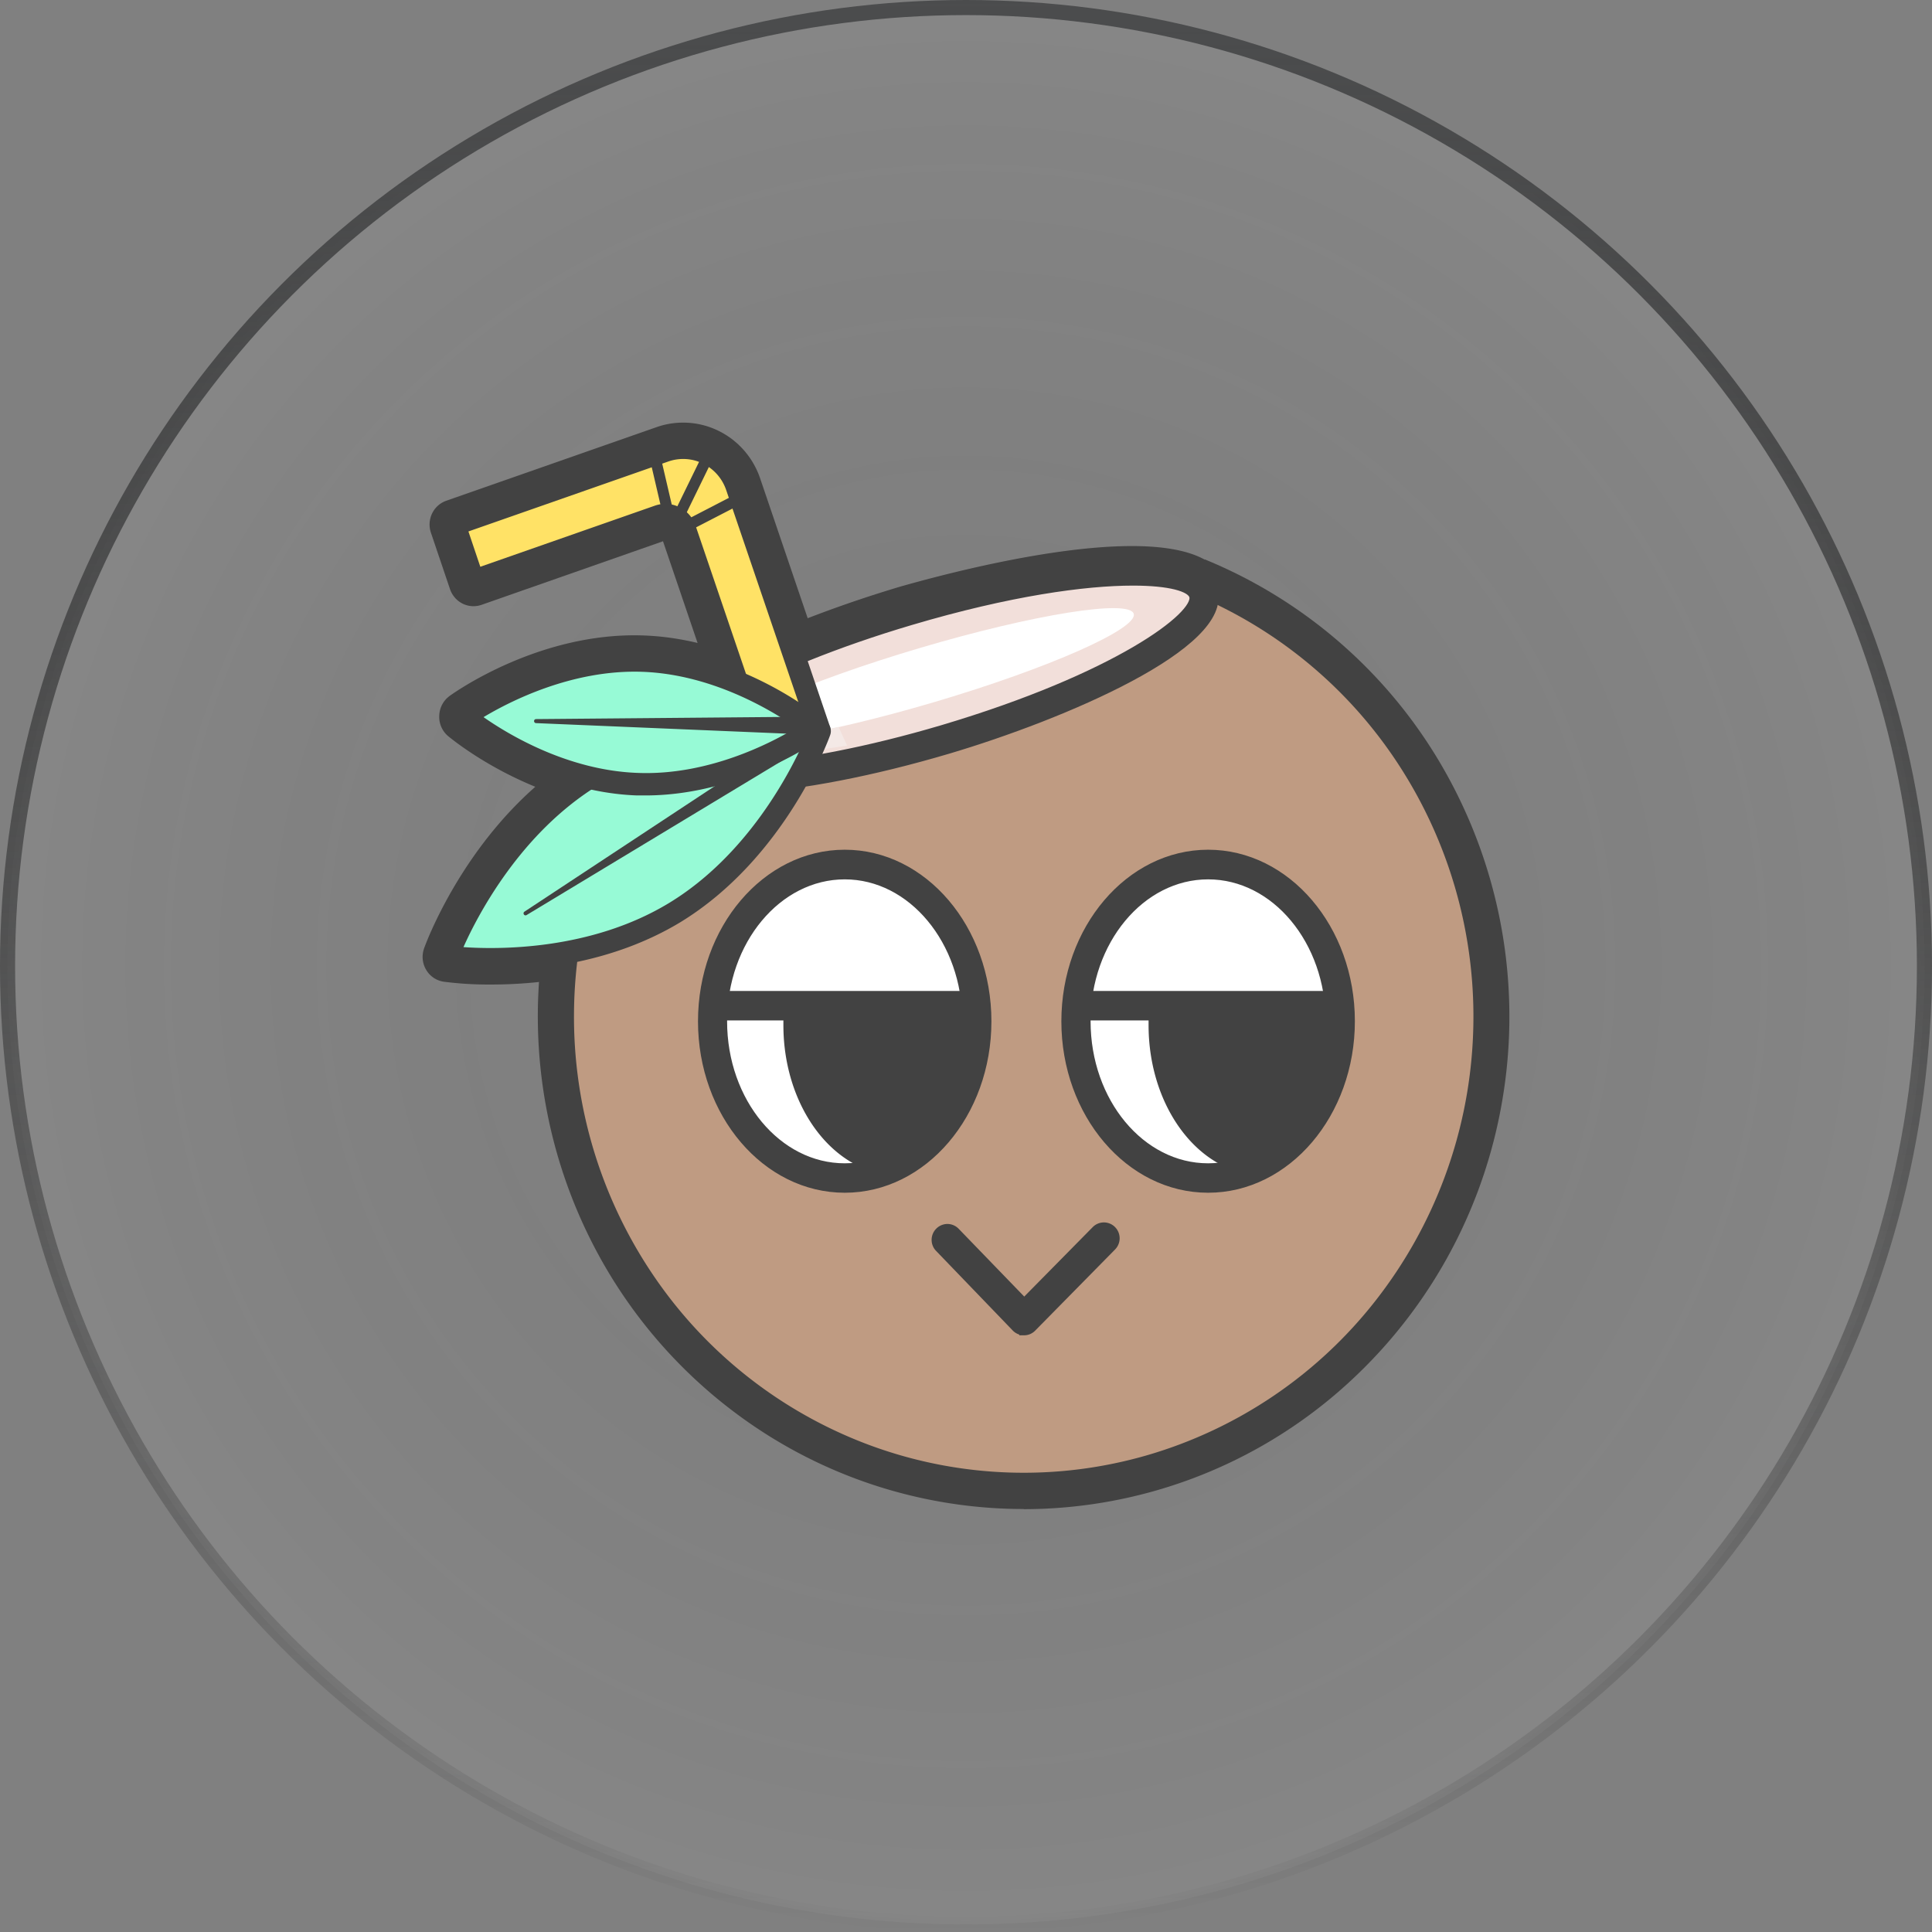 <svg xmlns="http://www.w3.org/2000/svg" xmlns:xlink="http://www.w3.org/1999/xlink" width="64" height="64" fill="none" viewBox="0 0 64 64">
  <rect x="0" y="0" width="64" height="64" fill="#808080" stroke="none"/>
  <defs>
    <path id="c" fill="#BF9B82" d="M39.604 19.3a15.315 15.315 0 0 1 7.168 6.034 15.653 15.653 0 0 1 2.376 9.136 15.613 15.613 0 0 1-3.3 8.835 15.25 15.25 0 0 1-7.747 5.245 15.055 15.055 0 0 1-9.31-.3 15.29 15.29 0 0 1-7.403-5.733 15.639 15.639 0 0 1-2.741-9.03 15.63 15.63 0 0 1 2.943-8.964"/>
    <path id="d" fill="#FFE266" d="m25.094 24.579-2.395-7.042a.705.705 0 0 0-.354-.407.683.683 0 0 0-.534-.03l-6.125 2.142-.634-1.87 6.971-2.438a1.847 1.847 0 0 1 1.428.086c.446.22.788.609.951 1.084l2.753 8.105"/>
  </defs>
  <circle cx="32" cy="32" r="31.75" fill="url(#a)" fill-opacity=".05" stroke="url(#b)" stroke-width=".5"/>
  <use xlink:href="#c"/>
  <path fill="#424242" d="M33.91 49.988a15.914 15.914 0 0 1-8.419-2.41 16.234 16.234 0 0 1-5.931-6.52 16.523 16.523 0 0 1 1.357-17.024l1.328.987a14.79 14.79 0 0 0-2.783 8.482 14.798 14.798 0 0 0 2.594 8.543 14.46 14.46 0 0 0 7.005 5.423 14.245 14.245 0 0 0 8.807.284 14.43 14.43 0 0 0 7.33-4.96 14.775 14.775 0 0 0 3.124-8.359 14.812 14.812 0 0 0-2.245-8.644 14.492 14.492 0 0 0-6.78-5.71l.614-1.549a16.166 16.166 0 0 1 8.128 7.334 16.525 16.525 0 0 1 1.669 10.905 16.365 16.365 0 0 1-5.554 9.49 15.947 15.947 0 0 1-10.237 3.733l-.007-.005Z"/>
  <path fill="#F4E9E6" d="M31.298 24.5c5.068-1.5 8.902-3.673 8.563-4.85-.34-1.179-4.723-.916-9.791.585-5.069 1.502-8.902 3.674-8.563 4.852.339 1.178 4.722.915 9.79-.586Z"/>
  <path fill="#424242" d="M23.846 26.658c-1.844 0-2.87-.44-3.128-1.338-.295-1.024.57-2.093 2.642-3.274 1.67-.935 3.97-1.87 6.48-2.619 1.02-.283 9.98-2.855 10.81-.014.82 2.853-8.1 5.578-9.13 5.889-2.5.743-4.933 1.216-6.841 1.326-.305.02-.572.03-.833.03ZM22.4 24.822c.325.115 1.12.234 2.66.108a32.244 32.244 0 0 0 6-1.23 32.356 32.356 0 0 0 5.718-2.245c1.383-.725 1.971-1.268 2.183-1.544-.325-.114-1.118-.234-2.658-.105a32.28 32.28 0 0 0-6.01 1.23 32.45 32.45 0 0 0-5.72 2.245c-1.35.725-1.959 1.268-2.173 1.541Z"/>
  <use xlink:href="#d"/>
  <path fill="#424242" d="M25.094 25.414a.818.818 0 0 1-.479-.156.837.837 0 0 1-.3-.408l-2.352-6.92-6.008 2.105a.812.812 0 0 1-.885-.236.839.839 0 0 1-.162-.28l-.633-1.872a.843.843 0 0 1 .232-.896.818.818 0 0 1 .277-.163l6.97-2.44a2.662 2.662 0 0 1 2.057.128c.642.318 1.134.88 1.368 1.566l2.752 8.094a.846.846 0 0 1-.21.929.823.823 0 0 1-.613.215.812.812 0 0 1-.576-.302.84.84 0 0 1-.154-.297l-2.753-8.097a1.064 1.064 0 0 0-.53-.604 1.04 1.04 0 0 0-.796-.055l-6.2 2.168.096.29 5.348-1.871a1.49 1.49 0 0 1 1.153.07 1.522 1.522 0 0 1 .781.891l2.393 7.04a.846.846 0 0 1-.232.897.82.82 0 0 1-.277.164.837.837 0 0 1-.267.04Z"/>
  <path fill="#9EDD9F" d="M22.332 30.236c-3.408 2.065-7.509 1.46-7.509 1.46s1.418-3.953 4.825-6.004c3.407-2.051 7.509-1.46 7.509-1.46s-1.42 3.939-4.825 6.004Z"/>
  <path fill="#424242" d="M16.271 32.614a11.656 11.656 0 0 1-1.568-.093.812.812 0 0 1-.588-.398.838.838 0 0 1-.064-.713c.06-.173 1.563-4.257 5.176-6.448 3.612-2.191 7.87-1.595 8.048-1.57a.818.818 0 0 1 .587.4.846.846 0 0 1 .067.714c-.062.173-1.56 4.254-5.175 6.445-2.299 1.401-4.88 1.663-6.483 1.663Zm-.196-1.674c1.383.018 3.772-.164 5.844-1.42 2.073-1.256 3.361-3.311 3.995-4.544-1.383-.016-3.771.164-5.844 1.42-2.072 1.255-3.37 3.309-3.995 4.544Z"/>
  <path fill="#9EDD9F" d="M21.126 25.975c-3.228-.108-5.764-2.243-5.764-2.243s2.684-1.958 5.902-1.848c3.218.11 5.763 2.24 5.763 2.24s-2.683 1.958-5.901 1.85Z"/>
  <path fill="#424242" d="M21.377 26.812h-.286c-3.458-.114-6.139-2.338-6.252-2.432a.834.834 0 0 1-.288-.676.836.836 0 0 1 .341-.648c.118-.086 2.951-2.123 6.41-2.006 3.457.117 6.138 2.338 6.249 2.432a.836.836 0 0 1 .297.672.846.846 0 0 1-.34.65c-.116.084-2.795 2.008-6.13 2.008Zm-4.46-3.026c.956.57 2.498 1.296 4.23 1.354 1.738.058 3.333-.561 4.33-1.069-.95-.57-2.486-1.295-4.231-1.354-1.745-.058-3.327.564-4.33 1.069Z"/>
  <use xlink:href="#c"/>
  <path fill="#424242" d="M33.91 49.523c-2.887 0-5.717-.812-8.177-2.344a15.772 15.772 0 0 1-5.76-6.337 16.052 16.052 0 0 1 1.322-16.535l.59.45a15.257 15.257 0 0 0-2.87 8.75 15.262 15.262 0 0 0 2.678 8.814 14.924 14.924 0 0 0 7.229 5.593 14.696 14.696 0 0 0 9.087.29 14.887 14.887 0 0 0 7.56-5.121 15.242 15.242 0 0 0 3.22-8.625 15.28 15.28 0 0 0-2.323-8.917 14.949 14.949 0 0 0-6.998-5.888l.272-.687a15.708 15.708 0 0 1 7.877 7.13 16.056 16.056 0 0 1 1.611 10.584 15.9 15.9 0 0 1-5.388 9.209 15.495 15.495 0 0 1-9.93 3.633Z"/>
  <path fill="#fff" d="M27.983 39.024c2.418 0 4.378-2.324 4.378-5.192 0-2.867-1.96-5.191-4.378-5.191s-4.378 2.324-4.378 5.191c0 2.868 1.96 5.192 4.378 5.192Z"/>
  <path fill="#424242" stroke="#424242" stroke-miterlimit="10" stroke-width=".234" d="M27.983 39.394c-2.617 0-4.744-2.495-4.744-5.561s2.127-5.568 4.744-5.568 4.742 2.5 4.742 5.568c0 3.068-2.125 5.561-4.742 5.561Zm0-10.381c-2.213 0-4.014 2.16-4.014 4.82 0 2.659 1.8 4.82 4.014 4.82 2.213 0 4.011-2.163 4.011-4.82 0-2.657-1.8-4.82-4.01-4.82Z"/>
  <path fill="#424242" stroke="#424242" stroke-miterlimit="10" stroke-width=".234" d="M32.361 32.944h-8.756v.742h8.756v-.742Z"/>
  <path fill="#fff" d="M40.021 39.024c2.418 0 4.378-2.324 4.378-5.192 0-2.867-1.96-5.191-4.378-5.191s-4.378 2.324-4.378 5.191c0 2.868 1.96 5.192 4.378 5.192Z"/>
  <path fill="#424242" stroke="#424242" stroke-miterlimit="10" stroke-width=".234" d="M40.02 39.394c-2.616 0-4.744-2.495-4.744-5.561s2.128-5.568 4.745-5.568c2.616 0 4.744 2.495 4.744 5.563 0 3.069-2.128 5.566-4.744 5.566Zm0-10.381c-2.212 0-4.01 2.16-4.01 4.82 0 2.659 1.798 4.82 4.01 4.82 2.214 0 4.012-2.163 4.012-4.82 0-2.657-1.798-4.82-4.011-4.82Z"/>
  <path fill="#424242" stroke="#424242" stroke-miterlimit="10" stroke-width=".234" d="M44.399 32.944h-8.756v.742H44.4v-.742Z"/>
  <path fill="#424242" d="M41.84 38.931c-2.09 0-3.792-2.23-3.792-4.972v-.383a.28.28 0 0 1 .092-.192.272.272 0 0 1 .388.023.281.281 0 0 1 .069.202v.35c0 2.435 1.457 4.416 3.246 4.416.073 0 .142.03.194.081a.28.28 0 0 1 0 .394.272.272 0 0 1-.194.081h-.003Z"/>
  <path fill="#424242" d="M38.626 33.41c-.2.44-.233.94-.092 1.403.21.874.922 3.44 2.833 3.84 1.911.4 3.32-3.2 3.269-4.862 0 0 .097-.676-.489-.468-.585.208-5.521.087-5.521.087Zm-8.882 5.52c-2.091 0-3.793-2.23-3.793-4.971v-.384a.28.28 0 0 1 .097-.178.272.272 0 0 1 .374.022.28.28 0 0 1 .076.19v.35c0 2.434 1.454 4.415 3.243 4.415.073 0 .143.03.194.082a.28.28 0 0 1 0 .393.273.273 0 0 1-.194.082h.003Z"/>
  <path fill="#424242" d="M26.53 33.41a1.984 1.984 0 0 0-.08 1.403c.21.875.922 3.44 2.833 3.84 1.911.4 3.308-3.206 3.26-4.87 0 0 .094-.675-.489-.467-.583.208-5.524.094-5.524.094Z"/>
  <path fill="#424242" stroke="#424242" stroke-miterlimit="10" stroke-width=".312" d="M33.921 44.077a.362.362 0 0 1-.26-.11l-2.536-2.634a.366.366 0 0 1-.108-.262.372.372 0 0 1 .366-.37c.097 0 .19.04.258.108l2.287 2.365 2.384-2.418a.363.363 0 0 1 .516.004.373.373 0 0 1-.004.524L34.18 43.97a.36.36 0 0 1-.259.108Z"/>
  <path fill="#F2DFDA" d="M31.298 24.5c5.068-1.5 8.902-3.673 8.563-4.85-.34-1.179-4.723-.916-9.791.585-5.069 1.502-8.902 3.674-8.563 4.852.339 1.178 4.722.915 9.79-.586Z"/>
  <path fill="#424242" stroke="#424242" stroke-miterlimit="10" stroke-width=".234" d="M23.835 26.195c-1.586 0-2.485-.337-2.678-1.003-.23-.777.595-1.696 2.427-2.734 1.64-.936 3.92-1.845 6.384-2.573 3.831-1.134 9.72-2.16 10.245-.334.53 1.82-4.982 4.17-8.811 5.306-2.476.732-4.874 1.2-6.75 1.303-.29.026-.563.035-.817.035Zm13.697-6.913c-1.586 0-4.085.339-7.36 1.31-2.424.718-4.637 1.61-6.224 2.514-1.782 1.01-2.139 1.67-2.074 1.87.064.202.71.566 2.748.445 1.823-.11 4.163-.566 6.588-1.284 5.782-1.719 8.48-3.765 8.302-4.385-.078-.269-.759-.47-1.98-.47Z"/>
  <path fill="#fff" d="M30.972 23.251c3.778-1.12 6.726-2.425 6.584-2.918-.142-.492-3.32.017-7.097 1.136-3.777 1.119-6.725 2.425-6.583 2.917.141.492 3.319-.016 7.096-1.135Z"/>
  <path fill="#F4E9E6" d="M24.55 24.562a19.443 19.443 0 0 0 3.227-.484l.286.622-3.624.524.11-.662Z"/>
  <use xlink:href="#d"/>
  <path fill="#424242" d="M25.093 24.948a.36.36 0 0 1-.346-.25l-2.395-7.04a.334.334 0 0 0-.168-.194.328.328 0 0 0-.254-.013l-6.125 2.142a.358.358 0 0 1-.39-.109.372.372 0 0 1-.071-.125l-.639-1.852a.377.377 0 0 1 .017-.283.373.373 0 0 1 .2-.2l6.98-2.438a2.214 2.214 0 0 1 1.708.106c.533.263.942.73 1.137 1.297l2.753 8.099a.376.376 0 0 1-.242.432.362.362 0 0 1-.45-.199l-2.752-8.087a1.523 1.523 0 0 0-.765-.875 1.488 1.488 0 0 0-1.15-.072l-6.624 2.318.394 1.17 5.782-2.024a1.043 1.043 0 0 1 .812.05 1.063 1.063 0 0 1 .539.62l2.395 7.038a.379.379 0 0 1-.021.282.37.37 0 0 1-.325.207Z"/>
  <path fill="#424242" d="M22.53 17.189a.181.181 0 0 1-.174-.126.186.186 0 0 1 .01-.143l.94-1.925a.18.18 0 0 1 .244-.084.18.18 0 0 1 .093.106.188.188 0 0 1-.009.142l-.94 1.927a.184.184 0 0 1-.164.103Zm-.426-.126a.183.183 0 0 1-.113-.04.188.188 0 0 1-.065-.103l-.39-1.674a.189.189 0 0 1 .018-.148.185.185 0 0 1 .119-.086.179.179 0 0 1 .143.03.182.182 0 0 1 .076.126l.39 1.672a.187.187 0 0 1-.069.204.182.182 0 0 1-.068.03l-.041-.011Zm.691.521a.18.18 0 0 1-.115-.038.185.185 0 0 1-.053-.225.184.184 0 0 1 .085-.087l1.632-.845a.18.18 0 0 1 .246.081.188.188 0 0 1-.08.25l-1.632.843a.175.175 0 0 1-.083.021Z"/>
  <path fill="#97FAD6" d="M22.332 30.236c-3.408 2.065-7.509 1.46-7.509 1.46s1.418-3.953 4.825-6.004c3.407-2.051 7.509-1.46 7.509-1.46s-1.42 3.939-4.825 6.004Z"/>
  <path fill="#424242" d="M16.283 32.152a11.25 11.25 0 0 1-1.512-.09.36.36 0 0 1-.26-.177.363.363 0 0 1-.03-.316c.06-.166 1.503-4.1 4.981-6.209 3.48-2.11 7.576-1.539 7.749-1.506a.352.352 0 0 1 .26.175.376.376 0 0 1 .03.319c-.06.175-1.512 4.1-4.97 6.206-2.232 1.345-4.705 1.598-6.248 1.598Zm-.922-.777c1.153.08 4.207.11 6.794-1.457 2.587-1.567 4.007-4.305 4.484-5.379-1.153-.082-4.207-.112-6.794 1.457-2.587 1.57-4.016 4.308-4.493 5.38h.01Z"/>
  <path fill="#424242" d="m27.125 24.466-9.682 5.847a.064.064 0 0 1-.09-.023.066.066 0 0 1 .02-.09l9.452-6.234a.291.291 0 0 1 .36.114.303.303 0 0 1-.044.38l-.016.006Z"/>
  <path fill="#97FAD6" d="M21.126 25.975c-3.228-.108-5.764-2.243-5.764-2.243s2.684-1.958 5.902-1.848c3.218.11 5.763 2.24 5.763 2.24s-2.683 1.958-5.901 1.85Z"/>
  <path fill="#424242" d="M21.378 26.35h-.274c-3.295-.115-5.858-2.24-5.964-2.332a.372.372 0 0 1-.093-.457.37.37 0 0 1 .107-.128c.115-.084 2.819-2.03 6.127-1.92 3.308.11 5.867 2.236 5.976 2.327a.367.367 0 0 1 .131.3.376.376 0 0 1-.152.287c-.095.08-2.67 1.923-5.858 1.923Zm-5.36-2.594c.825.578 2.803 1.77 5.12 1.848 2.315.088 4.39-.98 5.245-1.5-.828-.577-2.803-1.772-5.12-1.85-2.317-.077-4.38.983-5.245 1.502Z"/>
  <path fill="#424242" d="m26.897 24.338-9.143-.384a.066.066 0 0 1-.045-.022.069.069 0 0 1-.017-.048.06.06 0 0 1 .02-.045.064.064 0 0 1 .044-.018l9.155-.08a.294.294 0 0 1 .275.18.305.305 0 0 1 .024.115c0 .08-.031.158-.087.215a.297.297 0 0 1-.212.089l-.014-.002Z"/>
  <defs>
    <radialGradient id="a" cx="0" cy="0" r="1" gradientTransform="matrix(0 32 -32 0 32 32)" gradientUnits="userSpaceOnUse">
      <stop stop-opacity="0"/>
      <stop offset="1" stop-color="#fff"/>
    </radialGradient>
    <linearGradient id="b" x1="32" x2="32" y1="0" y2="64" gradientUnits="userSpaceOnUse">
      <stop stop-color="#4B4C4D"/>
      <stop offset="1" stop-opacity="0"/>
    </linearGradient>
  </defs>
</svg>
